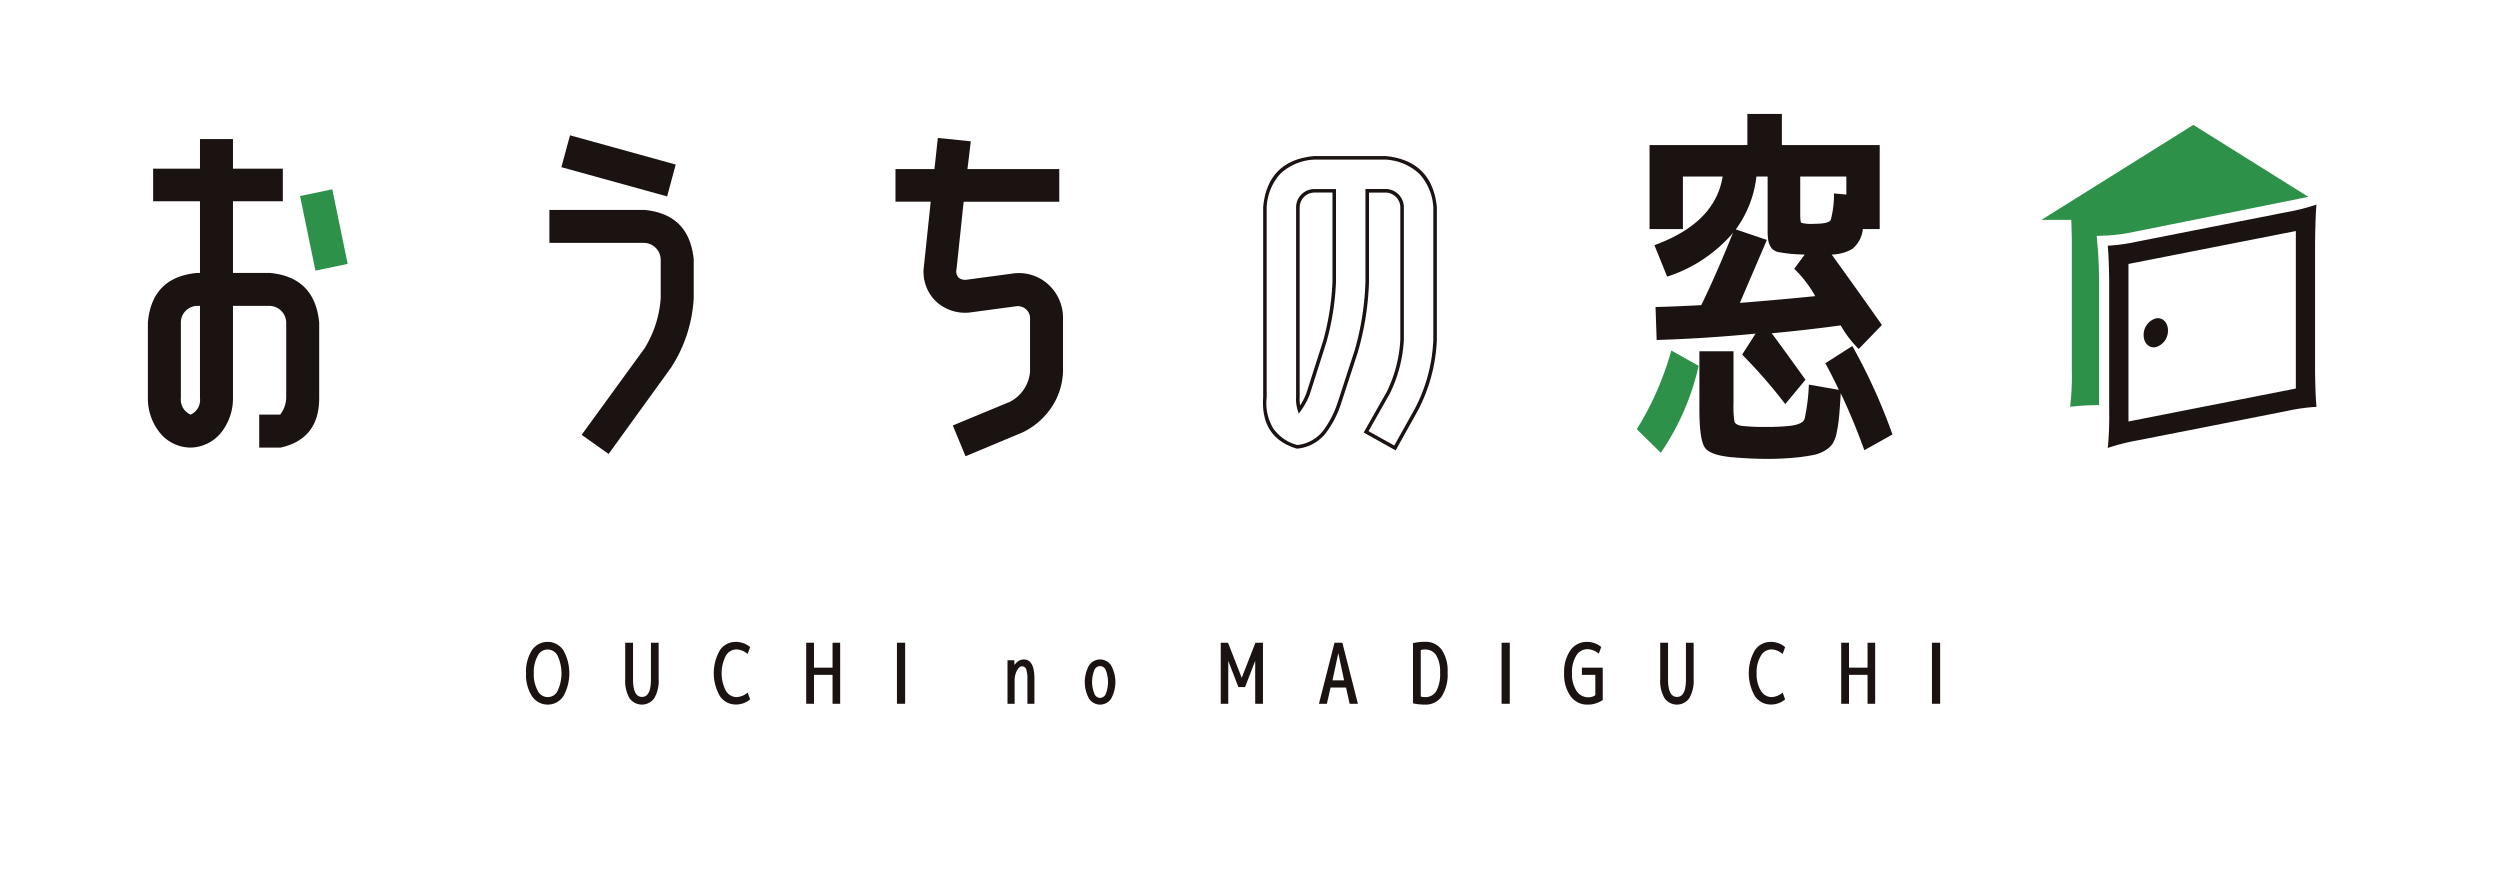 <svg xmlns="http://www.w3.org/2000/svg" xmlns:xlink="http://www.w3.org/1999/xlink" width="351" height="124" viewBox="0 0 351 124"><defs><filter id="a" x="0" y="0" width="351" height="124" filterUnits="userSpaceOnUse"><feOffset dx="4" dy="4" input="SourceAlpha"/><feGaussianBlur result="b"/><feFlood flood-color="#2d9435"/><feComposite operator="in" in2="b"/><feComposite in="SourceGraphic"/></filter><clipPath id="c"><rect width="304.475" height="82.928" fill="none"/></clipPath></defs><g transform="translate(-577.001 -34.001)"><g transform="matrix(1, 0, 0, 1, 577, 34)" filter="url(#a)"><path d="M13618.934-10H13462a8,8,0,0,1-8-8v-93a8,8,0,0,1,8-8h331a8,8,0,0,1,8,8v93a8,8,0,0,1-8,8h-157.933L13627,1Z" transform="translate(-13454 119)" fill="#fff"/></g><g transform="translate(597.763 50)"><g transform="translate(0 0)" clip-path="url(#c)"><path d="M71.7,100.169a2.654,2.654,0,0,1,4.445,0,6.627,6.627,0,0,1,0,6.411,2.647,2.647,0,0,1-4.428,0,5.548,5.548,0,0,1-.827-3.205,5.634,5.634,0,0,1,.81-3.205m.834,5.648a1.539,1.539,0,0,0,2.8.007,5.861,5.861,0,0,0,0-4.888,1.552,1.552,0,0,0-2.812,0,4.736,4.736,0,0,0-.54,2.445,4.608,4.608,0,0,0,.552,2.437" transform="translate(-17.798 -24.848)" fill="#1a1311"/><path d="M90.583,99.128v5.167q0,2.441,1.257,2.442t1.256-2.442V99.128h1.081v5.108a4.79,4.79,0,0,1-.612,2.676,2.128,2.128,0,0,1-3.481,0,4.827,4.827,0,0,1-.6-2.676V99.128Z" transform="translate(-22.466 -24.889)" fill="#1a1311"/><path d="M109.291,100.029a1.739,1.739,0,0,0-1.521.916,5.361,5.361,0,0,0,.005,4.866,1.753,1.753,0,0,0,1.516.911,2.5,2.5,0,0,0,1.549-.646l.352.962a3.031,3.031,0,0,1-1.983.727,2.663,2.663,0,0,1-2.267-1.189,6.468,6.468,0,0,1-.01-6.413,2.651,2.651,0,0,1,2.277-1.191,3,3,0,0,1,1.983.738l-.352.965a2.486,2.486,0,0,0-1.549-.646" transform="translate(-26.636 -24.849)" fill="#1a1311"/><path d="M124.508,99.128v3.5h2.606v-3.5h1.069V107.7h-1.069v-4.063h-2.606V107.7h-1.093V99.128Z" transform="translate(-30.986 -24.889)" fill="#1a1311"/><rect width="1.152" height="8.571" transform="translate(105.169 74.239)" fill="#1a1311"/><path d="M162.114,102.382l.012.669a2.254,2.254,0,0,1,.506-.528,1.4,1.4,0,0,1,.81-.258q1.49,0,1.49,2.7v3.522h-.985v-3.405a4.07,4.07,0,0,0-.177-1.46.619.619,0,0,0-.61-.394q-.34,0-.676.593a2.753,2.753,0,0,0-.333,1.378v3.289h-1v-6.105Z" transform="translate(-40.461 -25.676)" fill="#1a1311"/><path d="M176.225,103.121a1.852,1.852,0,0,1,3.123,0,4.846,4.846,0,0,1,0,4.627,1.852,1.852,0,0,1-3.123,0,4.846,4.846,0,0,1,0-4.627m.763,3.957a.892.892,0,0,0,.8.588.915.915,0,0,0,.81-.588,4.592,4.592,0,0,0,0-3.286.856.856,0,0,0-1.626,0,4.454,4.454,0,0,0,.017,3.286" transform="translate(-44.098 -25.676)" fill="#1a1311"/><path d="M201.13,107.7V99.128h1.021l1.925,4.931L206,99.128h1.057V107.7h-1.091v-6.023l-1.421,3.675h-.938l-1.421-3.675V107.7Z" transform="translate(-50.499 -24.889)" fill="#1a1311"/><path d="M219.538,107.7l2.183-8.571h1.105l2.182,8.571h-1.162l-.506-2.277h-2.173l-.515,2.277Zm1.9-3.288h1.631l-.81-3.828Z" transform="translate(-55.12 -24.889)" fill="#1a1311"/><path d="M242.027,103.247a5.744,5.744,0,0,1-.828,3.379,2.739,2.739,0,0,1-2.365,1.147,7.856,7.856,0,0,1-1.667-.175V99.143a7.315,7.315,0,0,1,1.667-.188,2.771,2.771,0,0,1,2.365,1.112,5.248,5.248,0,0,1,.828,3.18m-1.057.012a4.348,4.348,0,0,0-.545-2.408,1.8,1.8,0,0,0-1.591-.815,1.674,1.674,0,0,0-.575.081v6.517a1.614,1.614,0,0,0,.575.083,1.759,1.759,0,0,0,1.614-.852,5.085,5.085,0,0,0,.523-2.607" transform="translate(-59.546 -24.845)" fill="#1a1311"/><rect width="1.152" height="8.571" transform="translate(190.06 74.239)" fill="#1a1311"/><path d="M269.882,103.6H268v-1.009h2.923v4.544a3.722,3.722,0,0,1-2.113.644,2.869,2.869,0,0,1-2.406-1.191,5.18,5.18,0,0,1-.9-3.211,5.345,5.345,0,0,1,.868-3.212,2.769,2.769,0,0,1,2.36-1.192,3.093,3.093,0,0,1,1.985.717l-.352.938a2.527,2.527,0,0,0-1.55-.634,1.831,1.831,0,0,0-1.621.918,4.527,4.527,0,0,0-.586,2.458,4.3,4.3,0,0,0,.622,2.465,1.936,1.936,0,0,0,1.679.911,1.638,1.638,0,0,0,.974-.294Z" transform="translate(-66.661 -24.849)" fill="#1a1311"/><path d="M284.614,99.128v5.167q0,2.441,1.257,2.442t1.256-2.442V99.128h1.081v5.108a4.79,4.79,0,0,1-.612,2.676,2.128,2.128,0,0,1-3.481,0,4.827,4.827,0,0,1-.6-2.676V99.128Z" transform="translate(-71.182 -24.889)" fill="#1a1311"/><path d="M303.322,100.029a1.739,1.739,0,0,0-1.521.916,4.493,4.493,0,0,0-.581,2.43,4.445,4.445,0,0,0,.587,2.436,1.752,1.752,0,0,0,1.515.911,2.5,2.5,0,0,0,1.549-.646l.352.962a3.028,3.028,0,0,1-1.982.727,2.664,2.664,0,0,1-2.268-1.189,6.468,6.468,0,0,1-.01-6.413,2.652,2.652,0,0,1,2.278-1.191,3,3,0,0,1,1.982.738l-.352.965a2.484,2.484,0,0,0-1.549-.646" transform="translate(-75.352 -24.849)" fill="#1a1311"/><path d="M318.54,99.128v3.5h2.605v-3.5h1.069V107.7h-1.069v-4.063H318.54V107.7h-1.093V99.128Z" transform="translate(-79.703 -24.889)" fill="#1a1311"/><rect width="1.152" height="8.571" transform="translate(250.483 74.239)" fill="#1a1311"/><path d="M90.9,21.426a2.386,2.386,0,0,0-2.316-2.316H75.272V14.479H88.587q6.316.58,6.948,6.947v5.421a19.884,19.884,0,0,1-3.158,9.737L83.588,48.741,79.8,46.056,88.639,33.9A15.327,15.327,0,0,0,90.9,26.846ZM76.956,8.479l1.211-4.474L93.008,8.111,91.8,12.583Z" transform="translate(-18.899 -1.006)" fill="#1a1311"/><path d="M156.2,41.55a5.221,5.221,0,0,0,2.842-4.264v-7.42a1.609,1.609,0,0,0-.578-1.316,1.7,1.7,0,0,0-1.368-.421l-6.263.842a6,6,0,0,1-5.053-1.579,5.777,5.777,0,0,1-1.63-4.947l.946-9h-4.946V8.866h5.472l.475-4.368,4.631.473-.473,3.9h12.894v4.579H149.723l-1,9.472a1.283,1.283,0,0,0,.317,1.211,1.509,1.509,0,0,0,1.157.263l6.263-.842a6.15,6.15,0,0,1,5.105,1.474,6.326,6.326,0,0,1,2.106,4.842v7.42a9.5,9.5,0,0,1-1.632,5.052,10.088,10.088,0,0,1-4,3.474l-8.053,3.369L148.2,44.865Z" transform="translate(-35.187 -1.129)" fill="#1a1311"/><path d="M227.757,49.3l-4.491-2.509,3.226-5.686a18.882,18.882,0,0,0,1.918-7.363V15.182a2.093,2.093,0,0,0-2.078-2.078h-2.317V25.6a39.847,39.847,0,0,1-1.536,9.8l0,.008-2.421,7.421a14.028,14.028,0,0,1-2.089,4.018l-.006.007a5.787,5.787,0,0,1-4.01,2.2l-.051.006-.049-.015c-3.372-1.015-4.954-3.436-4.7-7.195v-26.7c.4-4.363,2.809-6.776,7.173-7.173H226.37c4.326.433,6.738,2.846,7.172,7.171V33.758a23.337,23.337,0,0,1-2.608,9.841l0,.007Zm-3.807-2.7,3.614,2.019,2.929-5.253a22.839,22.839,0,0,0,2.55-9.623V15.182a7.556,7.556,0,0,0-1.98-4.73,7.559,7.559,0,0,0-4.73-1.98h-9.976a7.483,7.483,0,0,0-4.756,1.953,7.476,7.476,0,0,0-1.953,4.755V41.869a6.935,6.935,0,0,0,.907,4.321,5.964,5.964,0,0,0,3.392,2.355,5.3,5.3,0,0,0,3.622-2,13.529,13.529,0,0,0,2.012-3.872L222,35.253a39.344,39.344,0,0,0,1.515-9.667V12.6h2.854a2.572,2.572,0,0,1,2.539,2.539V33.761a19.381,19.381,0,0,1-1.973,7.571l-.007.013Zm-9.8-2.455-.15-.48a5.114,5.114,0,0,1-.223-1.818v-26.7a2.572,2.572,0,0,1,2.54-2.539h3.065v13a36.639,36.639,0,0,1-1.326,8.426l0,.009-2.373,7.434a10.17,10.17,0,0,1-1.24,2.266Zm.128-28.962V41.867a4.659,4.659,0,0,0,.069,1.119,9.255,9.255,0,0,0,.867-1.689l2.365-7.41a36.138,36.138,0,0,0,1.306-8.3V13.1h-2.527A2.094,2.094,0,0,0,214.279,15.182Z" transform="translate(-52.568 -2.064)" fill="#1a1311"/><path d="M6,48.023a5.583,5.583,0,0,1-4.421-2.211A7.686,7.686,0,0,1,0,41.075V30.445Q.577,24.077,6.947,23.5h.368V13.445H.738V8.867H7.315V4.709h4.632V8.867h7v4.578h-7V23.5h5.159q6.313.579,6.947,6.947v10.63q0,5.738-5.421,6.948h-3V43.392h2.947a4.071,4.071,0,0,0,.843-2.316V30.445a2.384,2.384,0,0,0-2.315-2.316H11.947V41.075a7.686,7.686,0,0,1-1.579,4.737A5.637,5.637,0,0,1,6,48.023M4.632,30.445v10.63A2.284,2.284,0,0,0,6,43.392a2.239,2.239,0,0,0,1.314-2.316V28.129H6.947a2.335,2.335,0,0,0-2.315,2.316" transform="translate(0 -1.182)" fill="#1a1311"/><path d="M35.216,24.6l-4.527.947L28.531,15.072l4.525-.947Z" transform="translate(-7.164 -3.547)" fill="#2e9149"/><path d="M303.41,37.315l-2.841,3.42a70.942,70.942,0,0,0-6.054-6.947l1.894-2.947q-7.052.684-13.893.895l-.159-4.631q2.367-.052,6.42-.263,2.158-4.422,4.474-10.211a3.742,3.742,0,0,1-.473.579,20.4,20.4,0,0,1-8.79,5.631L282.2,18.421q8.527-3.105,9.579-9.63H286.2v7.368h-4.684V4.368h13.736V0h4.842V4.368h13.737v11.79h-2.369a4.14,4.14,0,0,1-1.472,2.789,5.917,5.917,0,0,1-2.9.789q3.684,5.106,7.053,9.894L310.884,33a14.913,14.913,0,0,1-2.527-3.315q-5.051.685-9.684,1.105,2.212,3,4.737,6.526M306.2,35l3.79-2.421A80.764,80.764,0,0,1,315.621,45l-3.948,2.21q-1.472-4.1-3.315-8-.106,1.9-.21,3.053a19.672,19.672,0,0,1-.342,2.4,4.7,4.7,0,0,1-.605,1.658,3.408,3.408,0,0,1-1.079.947,4.823,4.823,0,0,1-1.448.58c-.491.1-1.124.21-1.894.315a40.2,40.2,0,0,1-4.737.264q-2.16,0-4.737-.21-3.212-.264-4-1.342t-.791-5.395V33.315h4.79v7.42a12.651,12.651,0,0,0,.131,2.447q.131.447.974.605a28.907,28.907,0,0,0,3.42.158,31.54,31.54,0,0,0,3.422-.158q1.736-.209,2.025-.947A27.033,27.033,0,0,0,303.885,38l4.209.736Q307.2,36.841,306.2,35m-8.21-17.315-3.79,8.841q5.37-.42,10.579-.947a16.7,16.7,0,0,0-2.948-3.843l1.475-2q-.789,0-1.737-.079a17.606,17.606,0,0,1-1.789-.237,1.732,1.732,0,0,1-1.156-.605,2.486,2.486,0,0,1-.422-.974,8.143,8.143,0,0,1-.106-1.526V8.79h-1.578a15.38,15.38,0,0,1-2.895,7.42Zm11.158-6.369V8.79h-6.474v5.368c0,.667.053,1.045.158,1.132a5.948,5.948,0,0,0,1.842.132q2,0,2.289-.553a14,14,0,0,0,.447-3.71Z" transform="translate(-70.682 0)" fill="#1a1311"/><path d="M279.128,55.395a42.608,42.608,0,0,0,4.842-11.052l3.841,2.158a35.433,35.433,0,0,1-5.316,12.21Z" transform="translate(-70.082 -11.133)" fill="#2e9149"/><path d="M396.525,22.358s.041-3.959.2-5.37a28.963,28.963,0,0,1-4.273,1.078l-20.8,4.1a26.609,26.609,0,0,1-4.233.6c.121,1.356.163,2.537.2,4.956v18.4a44.218,44.218,0,0,1-.2,5.036,29.046,29.046,0,0,1,4.273-1.079l20.8-4.094a26.624,26.624,0,0,1,4.233-.6c-.121-1.356-.163-2.537-.2-4.956Zm-2.7,20.458-23.5,4.626V25.325l23.5-4.625Z" transform="translate(-92.251 -4.265)" fill="#1a1311"/><path d="M377.559,40a2.394,2.394,0,0,1-1.708,2.352c-.943.186-1.708-.567-1.708-1.68a2.394,2.394,0,0,1,1.708-2.352c.943-.186,1.708.566,1.708,1.68" transform="translate(-93.938 -9.614)" fill="#1a1311"/><path d="M392.456,12.148l-16.148-10.1L354.986,15.384h4.183c.034.765.058,1.654.082,2.847v18.4a36.543,36.543,0,0,1-.239,5,32.132,32.132,0,0,1,4.064-.231V23.961c-.042-2.5-.086-3.586-.2-4.829l-.133-1.494,1.5-.06a25.315,25.315,0,0,0,4.017-.57s23.571-4.714,24.2-4.86" transform="translate(-89.128 -0.513)" fill="#2e9149"/></g></g></g></svg>